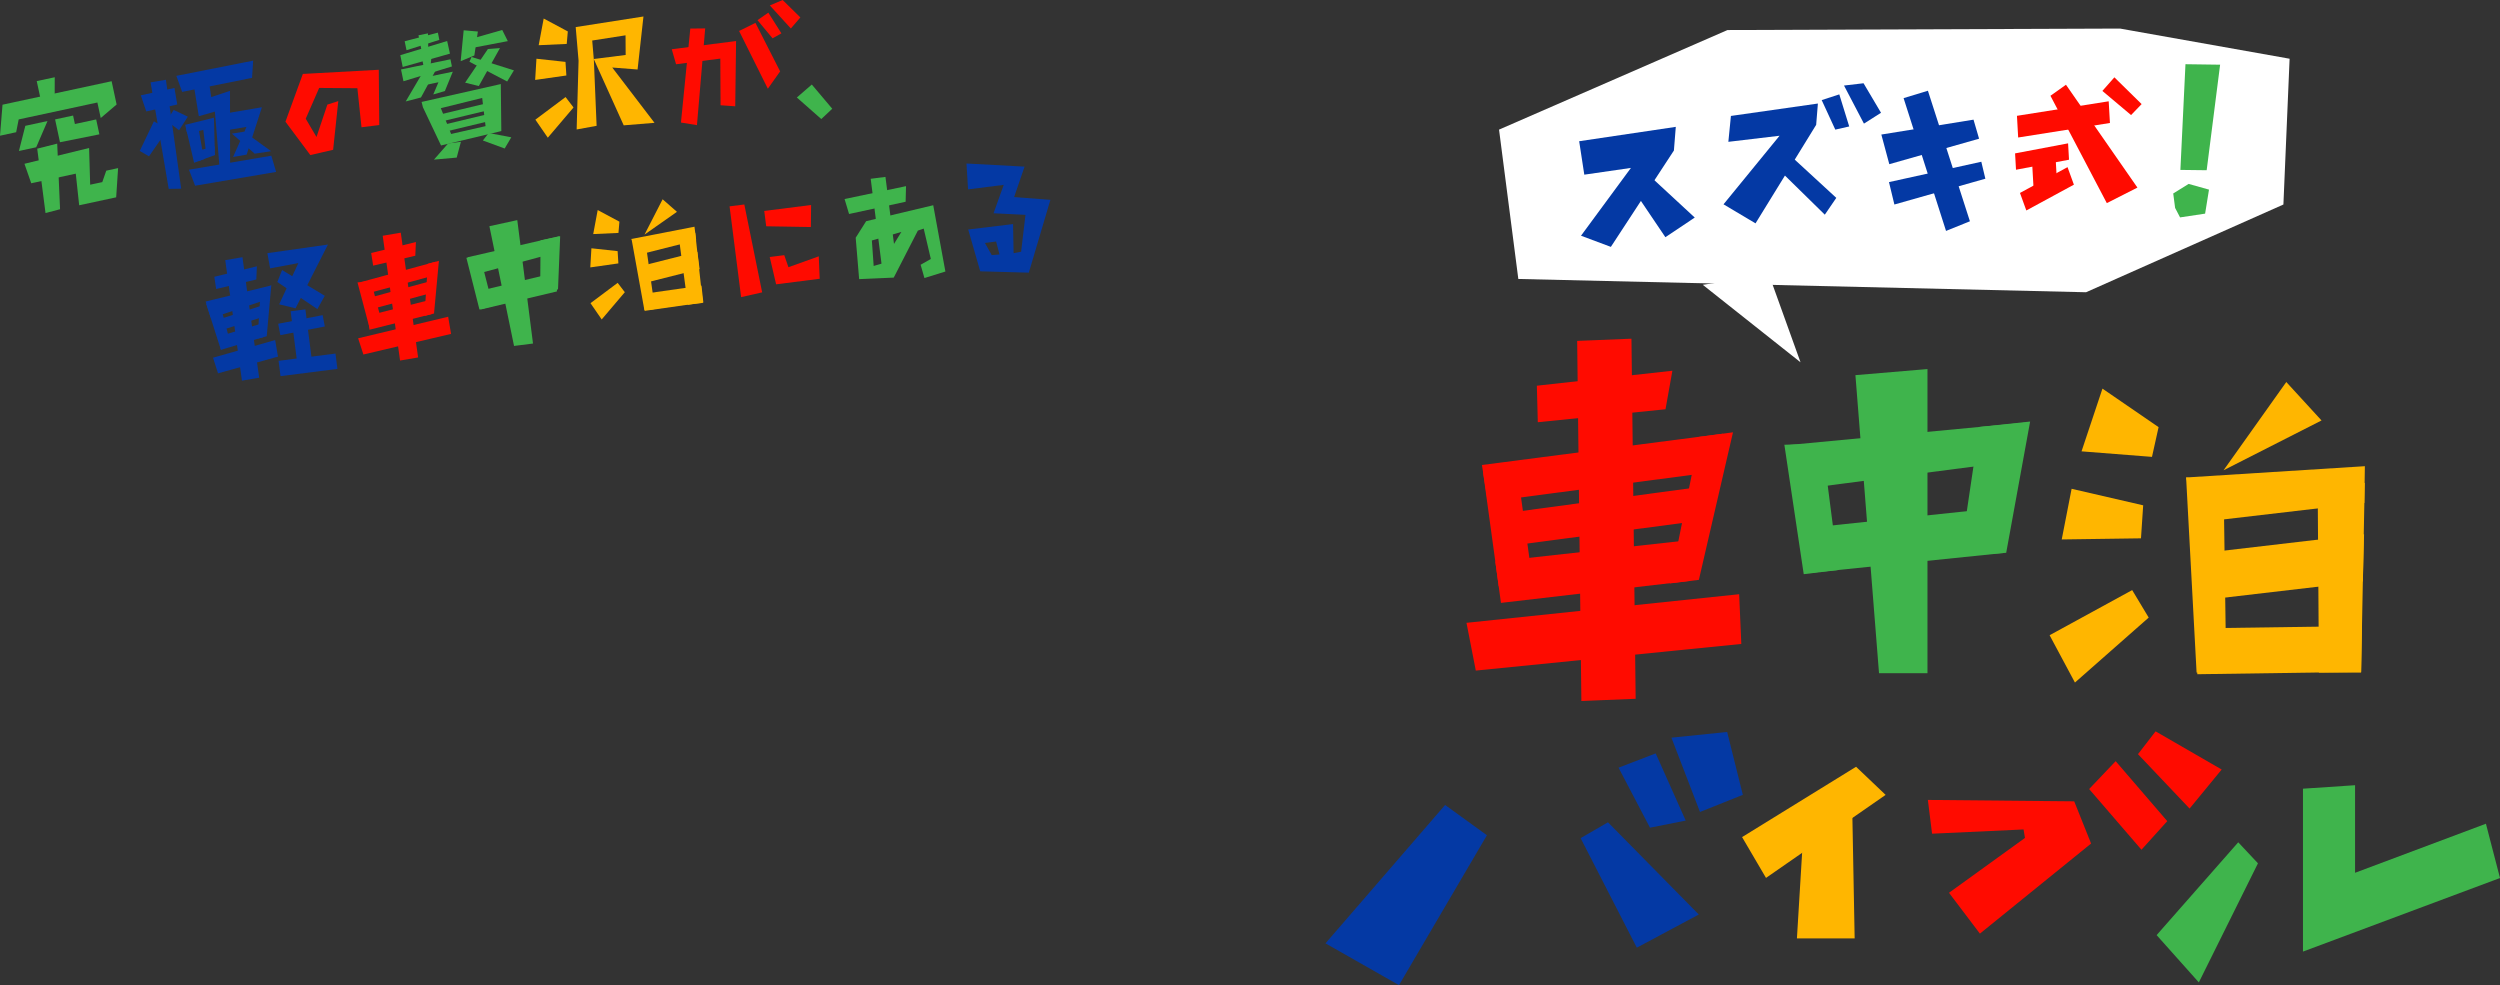 <?xml version="1.0" encoding="UTF-8"?><svg id="_レイヤー_2" xmlns="http://www.w3.org/2000/svg" viewBox="0 0 624.9 246.25"><rect x="0" y="0" width="624.9" height="246.25" fill="#333333" stroke="none"/><defs><style>.cls-1{fill:#ffb600;}.cls-1,.cls-2,.cls-3,.cls-4,.cls-5{stroke-width:0px;}.cls-2{fill:#3fb44c;}.cls-3{fill:#ff0b00;}.cls-4{fill:#fff;}.cls-5{fill:#0439a4;}</style></defs><g id="BASE"><polygon class="cls-3" points="185.25 74.27 182.36 51.58 186.05 51.11 190.51 73.08 185.25 74.27"/><polygon class="cls-3" points="202.69 56.75 191.52 56.56 191.03 52.73 202.74 51.24 202.69 56.75"/><polygon class="cls-3" points="204.89 69.68 194 71.07 192.4 64.24 196.03 63.78 197.08 66.79 204.66 64.07 204.89 69.68"/><polygon class="cls-2" points="226.37 50.43 212.23 53.49 211.11 49.75 226.47 46.53 226.37 50.43"/><rect class="cls-2" x="219.09" y="44.36" width="3.72" height="23.16" transform="translate(-5.3 28.37) rotate(-7.26)"/><path class="cls-2" d="M236.31,67.87l-5.24,1.63-.95-3.32,2.55-1.45-1.78-7.59-1.46.5-6.03,11.75-8.65.38-.86-10.35,2.61-4.13,16.77-3.99,3.04,16.56ZM218.38,66.48l2.06-.6,4.87-7.91-7.38,2.14.45,6.36Z"/><path class="cls-5" d="M257.16,68.15l-12.14-.33-3.01-10.45,11.21-1.36.14,7.28,1.88-.37,1.09-9.22-7.98-.39,2.54-7.1-8.91,1.13-.4-6.47,14.52.78-2.61,7.61,9.07.69-5.4,18.21ZM247.9,63.77l1.94-.16-.85-3.24-2.8.36,1.71,3.04Z"/><polygon class="cls-3" points="108.49 78.36 106.1 78.98 106.95 65.95 109.71 65.2 108.49 78.36"/><polygon class="cls-3" points="104.51 89.35 100 90.12 95.66 58.93 100.18 58.16 104.51 89.35"/><polygon class="cls-3" points="95.69 81.47 92.35 81.9 89.36 70.6 92.7 70.18 95.69 81.47"/><polygon class="cls-3" points="108.89 65.42 108.61 68.83 90.62 73.67 90.27 70.49 108.89 65.42"/><polygon class="cls-3" points="103.96 60.5 103.81 63.92 93.27 66.4 92.78 63.24 103.96 60.5"/><polygon class="cls-3" points="112.02 79.17 112.75 83.46 90.83 88.61 89.52 84.56 112.02 79.17"/><polygon class="cls-3" points="108.5 70.03 108.26 73.12 91.56 77.62 91.24 74.73 108.5 70.03"/><polygon class="cls-3" points="107.9 74.85 107.67 78.56 92.35 82.42 91.96 78.91 107.9 74.85"/><polygon class="cls-2" points="123.2 76.5 119.84 77.36 116.58 64.45 119.98 63.9 123.2 76.5"/><polygon class="cls-2" points="139.48 72.33 135.02 73.18 135.12 60.07 140.02 59.07 139.48 72.33"/><polygon class="cls-2" points="133.23 85.87 128.49 86.47 122.33 56.54 129.3 55.02 133.23 85.87"/><polygon class="cls-2" points="139.88 59.02 139.54 63 118.52 68.66 116.87 64.31 139.88 59.02"/><polygon class="cls-2" points="139.3 68.05 139.2 72.85 120.1 77.38 119.57 72.79 139.3 68.05"/><polygon class="cls-1" points="163.71 77.23 161.08 77.56 157.86 59.73 161.25 59.81 163.71 77.23"/><polygon class="cls-1" points="175.68 75.7 171.93 76.18 169.6 58.74 173.78 58.21 175.68 75.7"/><polygon class="cls-1" points="159.45 63.73 157.86 59.73 173.59 56.67 174.02 60.05 159.45 63.73"/><polygon class="cls-1" points="161.16 77.7 160.69 73.47 175.34 71.39 175.81 75.61 161.16 77.7"/><polygon class="cls-1" points="160.3 70.95 159.75 66.62 174.32 62.94 174.87 67.27 160.3 70.95"/><polygon class="cls-1" points="149.4 52.5 148.28 58.51 154.59 58.22 154.83 55.41 149.4 52.5"/><polygon class="cls-1" points="147.83 62.06 154.38 62.77 154.57 65.84 147.55 66.84 147.83 62.06"/><polygon class="cls-1" points="147.6 75.78 154.39 70.7 156.18 73.04 150.4 79.85 147.6 75.78"/><polygon class="cls-1" points="165.63 49.81 169.21 52.95 161.1 58.64 165.63 49.81"/><polygon class="cls-5" points="64.78 94.41 60.48 95.15 56.3 65.03 60.6 64.29 64.78 94.41"/><polygon class="cls-5" points="57.61 85.85 55.22 87.45 51.53 75.9 54.87 75.48 57.61 85.85"/><polygon class="cls-5" points="66.67 84.05 64.39 84.64 65.15 72.64 67.81 71.34 66.67 84.05"/><polygon class="cls-5" points="67.81 71.34 66.76 74.84 52.73 79.54 51.41 75.37 67.81 71.34"/><polygon class="cls-5" points="64.21 66.56 64.07 69.86 54.03 72.24 53.57 69.19 64.21 66.56"/><polygon class="cls-5" points="68.78 85 69.48 89.14 54.5 93.32 53.25 89.41 68.78 85"/><polygon class="cls-5" points="66.67 76 66.44 78.99 54.46 82.81 54.15 80.01 66.67 76"/><polygon class="cls-5" points="66.1 80.66 65.88 84.24 55.22 87.45 54.83 84.05 66.1 80.66"/><polygon class="cls-5" points="73.87 77.07 69.78 76.07 74.58 65.76 67.52 67.08 66.83 63.28 81.97 61.13 73.87 77.07"/><polygon class="cls-5" points="79.33 77.27 69.32 70.49 70.51 67.5 81.18 73.94 79.33 77.27"/><polygon class="cls-5" points="70.08 83.77 69.54 80.93 80.65 78.77 81.19 81.61 70.08 83.77"/><rect class="cls-5" x="73.57" y="77.51" width="3.72" height="14.9" transform="translate(-10.13 10.21) rotate(-7.26)"/><rect class="cls-5" x="69.82" y="89.27" width="14.34" height="3.86" transform="translate(-10.91 10.46) rotate(-7.26)"/><polygon class="cls-3" points="94.8 31.26 90.36 31.81 89.33 22.05 79.78 21.98 76.42 29.68 79.11 34.24 81.83 26.14 84.56 25.27 83.27 37.44 77.57 38.76 71.35 30.42 75.7 18.48 94.68 17.44 94.8 31.26"/><polygon class="cls-2" points="107.07 13.56 105.63 13.86 104.6 8.83 106.97 8.34 107.07 13.56"/><polygon class="cls-2" points="112.47 13.41 100.66 16.74 100.06 13.79 111.77 10.25 112.47 13.41"/><line class="cls-2" x1="101.47" y1="11.53" x2="109.86" y2="9.81"/><polygon class="cls-2" points="109.82 9.97 101.61 12.55 101.15 10.31 109.45 8.16 109.82 9.97"/><polygon class="cls-2" points="112.96 16.61 100.85 20.31 100.24 17.36 112.59 14.82 112.96 16.61"/><polygon class="cls-2" points="107.63 16.27 105.9 16.63 105.49 14.64 107.86 14.15 107.63 16.27"/><polygon class="cls-2" points="105.23 24.36 101.41 25.36 106.22 17.18 109.05 17.31 105.23 24.36"/><polygon class="cls-2" points="111.2 22.76 108.3 23.61 109.6 20.56 106.22 21.26 106.18 19.36 113.18 17.92 111.2 22.76"/><polygon class="cls-2" points="118.57 13.87 115.15 15.29 115.9 7.57 119.45 7.88 118.57 13.87"/><line class="cls-2" x1="117.43" y1="11.05" x2="126.92" y2="9.1"/><polygon class="cls-2" points="126.93 10.28 116.57 12.25 116.14 10.17 125.54 7.49 126.93 10.28"/><polygon class="cls-2" points="119.68 21.51 116.26 20.66 121.95 12.26 124.97 12.02 119.68 21.51"/><polygon class="cls-2" points="126.77 20.37 117.34 15.44 117.87 14.24 128.46 17.59 126.77 20.37"/><path class="cls-2" d="M125.32,32.76l-15.08,3.6-4.53-9.55h0s-.33-1.33-.33-1.33l19.8-4.47.13,11.76ZM112.75,33.49l8.62-1.96-.84-7.05-10.34,2.56,2.57,6.44Z"/><polygon class="cls-2" points="122.86 27.35 109.07 30.67 108.71 28.92 122.5 25.61 122.86 27.35"/><polygon class="cls-2" points="123.41 30 109.62 33.31 109.26 31.57 123.05 28.26 123.41 30"/><polygon class="cls-2" points="114.16 39.39 108.47 39.9 112.01 35.86 115.21 35.44 114.16 39.39"/><polygon class="cls-2" points="126.15 37.12 120.7 35.12 122.15 33.25 127.8 34.32 126.15 37.12"/><path class="cls-1" d="M155.9,31.32l-7.48-16.56.03.45.68,16.24-4.99.91.48-17.18-.72-8.41,16.94-2.65-1.47,13.25-6.33-.49,10.56,13.82-7.69.63ZM148.42,14.75l7.97-1.01-.03-4.91-8.33,1.3.39,4.62Z"/><polygon class="cls-1" points="135.9 4.63 134.65 11.3 141.66 10.98 141.93 7.86 135.9 4.63"/><polygon class="cls-1" points="134.09 14.68 141.35 15.47 141.57 18.87 133.77 19.98 134.09 14.68"/><polygon class="cls-1" points="133.82 29.91 141.37 24.26 143.36 26.86 136.93 34.42 133.82 29.91"/><polygon class="cls-2" points="205.29 29.76 199.18 24.37 202.92 21.13 208.03 27.18 205.29 29.76"/><polygon class="cls-2" points="29.15 26.12 25.18 29.5 24.34 25.62 4.67 29.85 4.04 33.05 0 33.92 .63 26.17 27.9 20.3 29.15 26.12"/><polygon class="cls-2" points="13.67 23.93 10.1 24.54 9.18 20.27 13.68 19.31 13.67 23.93"/><polygon class="cls-2" points="9.05 36.81 4.73 37.74 6.33 31.45 11.88 30.25 9.05 36.81"/><polygon class="cls-2" points="24.84 33.58 14.99 35.55 13.77 29.85 18.27 28.88 18.72 31 24.04 29.85 24.84 33.58"/><polygon class="cls-2" points="29.04 49.32 19.79 51.31 18.94 43.41 7.81 45.81 6.11 40.94 22.27 36.99 22.54 46.17 25.57 45.52 26.56 42.66 29.52 42.02 29.04 49.32"/><polygon class="cls-2" points="15.01 52.3 11.38 53.25 9.3 37.16 14.3 35.9 15.01 52.3"/><polygon class="cls-5" points="44.31 26.12 36.56 27.85 35.2 23.83 43.6 21.98 44.31 26.12"/><polygon class="cls-5" points="45.29 47.16 42.17 47.21 37.64 20.59 41.47 19.94 45.29 47.16"/><polygon class="cls-5" points="37.24 39.07 34.93 37.73 38.47 30.33 41.93 32.33 37.24 39.07"/><polygon class="cls-5" points="44.75 32.56 41.66 30.18 43.42 27.48 46.95 29.17 44.75 32.56"/><polygon class="cls-5" points="63 19.46 45.53 22.97 44.08 18.96 63.28 15.16 63 19.46"/><polygon class="cls-5" points="57.52 42.29 55 43.32 53.71 27.89 49.69 29.05 48.45 21.36 52.27 20.71 52.8 24.27 57.49 22.7 57.52 42.29"/><polygon class="cls-5" points="61.65 38.65 58.26 39.24 61.61 31.72 57.19 32.47 56.1 28.4 65.46 26.81 61.65 38.65"/><polygon class="cls-5" points="63.66 38.41 57.98 33.4 61.02 32.91 67.77 37.8 63.66 38.41"/><polygon class="cls-5" points="69.02 42.97 48.77 46.42 47.23 42.42 67.82 38.92 69.02 42.97"/><polygon class="cls-5" points="50.97 39.79 48.52 40.68 46.52 32.15 49.55 31.64 50.97 39.79"/><polygon class="cls-5" points="53.69 37.65 51.6 39.06 50.7 31.44 53.48 29.42 53.69 37.65"/><polygon class="cls-5" points="53.03 31.97 46.8 33.39 46.29 31.2 53.48 29.42 53.03 31.97"/><polygon class="cls-5" points="53.75 38.75 49.73 40.22 49.63 37.65 53.65 36.56 53.75 38.75"/><polygon class="cls-3" points="180.11 26.31 180.05 14.65 168.99 16.06 167.91 12.31 183.99 10.26 183.78 26.57 180.11 26.31"/><polygon class="cls-3" points="174.21 31.28 170.21 30.63 172.55 7.14 176.27 7.1 174.21 31.28"/><polygon class="cls-3" points="191.93 22.18 184.74 7.74 188.83 5.72 195 17.84 191.93 22.18"/><polygon class="cls-3" points="189.34 5.04 193.11 9.58 195.32 8.34 192.05 3.16 189.34 5.04"/><polygon class="cls-3" points="192.43 1.36 197.68 7.12 200.06 4.36 195.63 0 192.43 1.36"/><polygon class="cls-3" points="408.85 174.67 395.28 175.22 394.23 85.21 407.8 84.66 408.85 174.67"/><polygon class="cls-3" points="383.25 146.55 374.62 146.55 370.69 117.92 379.32 117.92 383.25 146.55"/><polygon class="cls-3" points="424.65 144.94 417.39 145.84 424.78 109.2 433.18 108.06 424.65 144.94"/><polygon class="cls-3" points="430.69 108.4 428.56 117.95 371.88 125.43 370.42 116.23 430.69 108.4"/><polygon class="cls-3" points="418.03 92.67 416.31 102.3 384.39 105.54 384.15 96.41 418.03 92.67"/><polygon class="cls-3" points="434.72 148.53 435.26 160.96 368.89 167.62 366.56 155.68 434.72 148.53"/><polygon class="cls-3" points="427.81 121.32 425.93 130.01 375.18 136.73 375.31 128.41 427.81 121.32"/><polygon class="cls-3" points="424.24 134.79 422.15 145.22 375.18 150.7 373.77 140.37 424.24 134.79"/><polygon class="cls-2" points="481.79 168.28 469.68 168.28 463.78 93.77 481.79 92.25 481.79 168.28"/><polygon class="cls-2" points="459.57 142.47 450.86 143.52 446.02 111.17 455.51 110.89 459.57 142.47"/><polygon class="cls-2" points="501.47 138.18 489.98 138.87 494.75 106.72 507.45 105.37 501.47 138.18"/><polygon class="cls-2" points="507.11 105.55 504.99 115.1 449.54 122.33 446.79 111.26 507.11 105.55"/><polygon class="cls-2" points="502.76 126.6 500.99 138.21 451.51 143.29 451.63 132 502.76 126.6"/><polygon class="cls-1" points="556.48 168.13 549.06 168.13 546.44 119.35 555.8 120.72 556.48 168.13"/><polygon class="cls-1" points="590.18 168.13 579.64 168.13 579.32 120.72 591.09 120.72 590.18 168.13"/><polygon class="cls-1" points="549.42 130.58 546.44 119.35 591.12 116.53 590.99 125.72 549.42 130.58"/><polygon class="cls-1" points="549.23 168.53 549.42 157.06 590.39 156.48 590.19 167.94 549.23 168.53"/><polygon class="cls-1" points="549.23 150.18 549.23 138.41 590.92 133.54 590.62 145.34 549.23 150.18"/><polygon class="cls-1" points="525.53 97.14 520.3 112.82 537.91 114.2 539.56 106.77 525.53 97.14"/><polygon class="cls-1" points="517.82 122.18 535.71 126.31 535.16 134.56 515.35 134.84 517.82 122.18"/><polygon class="cls-1" points="512.32 158.78 532.96 147.5 537.09 154.37 518.65 170.61 512.32 158.78"/><polygon class="cls-1" points="571.48 95.49 580.29 105.1 555.8 117.55 571.48 95.49"/><polygon class="cls-5" points="361.22 201.21 331.32 235.8 349.69 246.25 371.67 208.78 361.22 201.21"/><polygon class="cls-5" points="395.09 209.5 401.93 205.54 424.63 228.59 409.14 236.88 395.09 209.5"/><polygon class="cls-1" points="463.94 191.66 435.45 209.24 441.43 219.44 471.33 198.69 463.94 191.66"/><polygon class="cls-1" points="463.59 234.57 462.88 196.58 450.92 205.55 449.16 234.57 463.59 234.57"/><polygon class="cls-3" points="481.89 199.95 482.94 208.39 505.81 207.33 506.16 209.45 487.17 223.16 494.9 233.37 522.69 210.85 518.47 200.3 481.89 199.95"/><polygon class="cls-2" points="539.07 233.74 559.47 210.54 564.4 215.79 549.62 245.56 539.07 233.74"/><polygon class="cls-2" points="575.65 197.14 575.65 237.86 575.65 237.86 624.9 219.47 621.38 205.9 588.67 218.16 588.67 196.27 575.65 197.14"/><polygon class="cls-5" points="404.57 191.89 413.86 188.32 421.36 205.11 412.43 206.89 404.57 191.89"/><polygon class="cls-5" points="417.79 184.39 424.93 202.96 435.64 198.68 431.72 182.96 417.79 184.39"/><polygon class="cls-3" points="528.83 190.26 541.73 205.25 535.28 212.4 522.2 197.23 528.83 190.26"/><polyline class="cls-3" points="534.41 188.51 547.31 202.11 555.33 192.35 538.81 182.81"/><polygon class="cls-4" points="572.31 14.68 570.76 51.12 521.43 73.05 379.52 69.73 374.7 32.4 431.8 7.51 529.93 7.14 572.31 14.68"/><polygon class="cls-2" points="551.58 42.55 545.01 42.47 546.28 16.05 554.94 16.17 551.58 42.55"/><polygon class="cls-3" points="527.4 30.74 504.46 34.37 504.16 28.95 527.09 25.32 527.4 30.74"/><polygon class="cls-3" points="517.17 39.92 503.92 42.43 503.69 38.34 516.94 35.83 517.17 39.92"/><polygon class="cls-3" points="518.39 46.16 506.5 52.61 504.91 48.23 516.8 41.78 518.39 46.16"/><polygon class="cls-3" points="526.62 50.77 512.53 23.94 516.41 21.18 534.27 46.89 526.62 50.77"/><rect class="cls-3" x="508.09" y="39.74" width="5.93" height="6.62" transform="translate(-1.62 28.95) rotate(-3.24)"/><polygon class="cls-3" points="525.51 22.73 532.68 28.76 535.32 26.02 528.51 19.33 525.51 22.73"/><polygon class="cls-2" points="547.07 45.97 543.22 48.36 543.69 51.97 544.93 54.34 551.19 53.4 552.16 47.4 547.07 45.97"/><polygon class="cls-5" points="394.73 35.3 396.01 43.66 407.67 41.97 395.19 58.92 402.65 61.71 418.41 37.62 418.88 31.71 394.73 35.3"/><polygon class="cls-5" points="407.31 46 416.28 59.29 423.62 54.38 412.69 44.27 407.31 46"/><polygon class="cls-5" points="432.66 28.98 432.02 35.45 444.82 33.93 430.81 51.07 438.81 55.83 453.97 31.2 454.4 25.88 432.66 28.98"/><polygon class="cls-5" points="442.5 40.29 456.13 53.66 459 49.46 447.34 38.73 442.5 40.29"/><polygon class="cls-5" points="455.35 25.02 458.75 32.4 462.23 31.61 459.75 23.59 455.35 25.02"/><polygon class="cls-5" points="460.93 21.38 465.91 30.9 470.18 28.19 465.81 20.81 460.93 21.38"/><polygon class="cls-5" points="470.26 33.63 472.25 41.04 494.69 34.67 493.3 29.91 470.26 33.63"/><polygon class="cls-5" points="472.17 45.52 473.52 51.12 496.26 44.67 495.25 40.43 472.17 45.52"/><polygon class="cls-5" points="475.82 24.53 486.43 57.72 492.4 55.31 481.9 22.68 475.82 24.53"/><polygon class="cls-4" points="425.62 71.19 450.06 90.56 442.2 68.71 425.62 71.19"/></g></svg>
